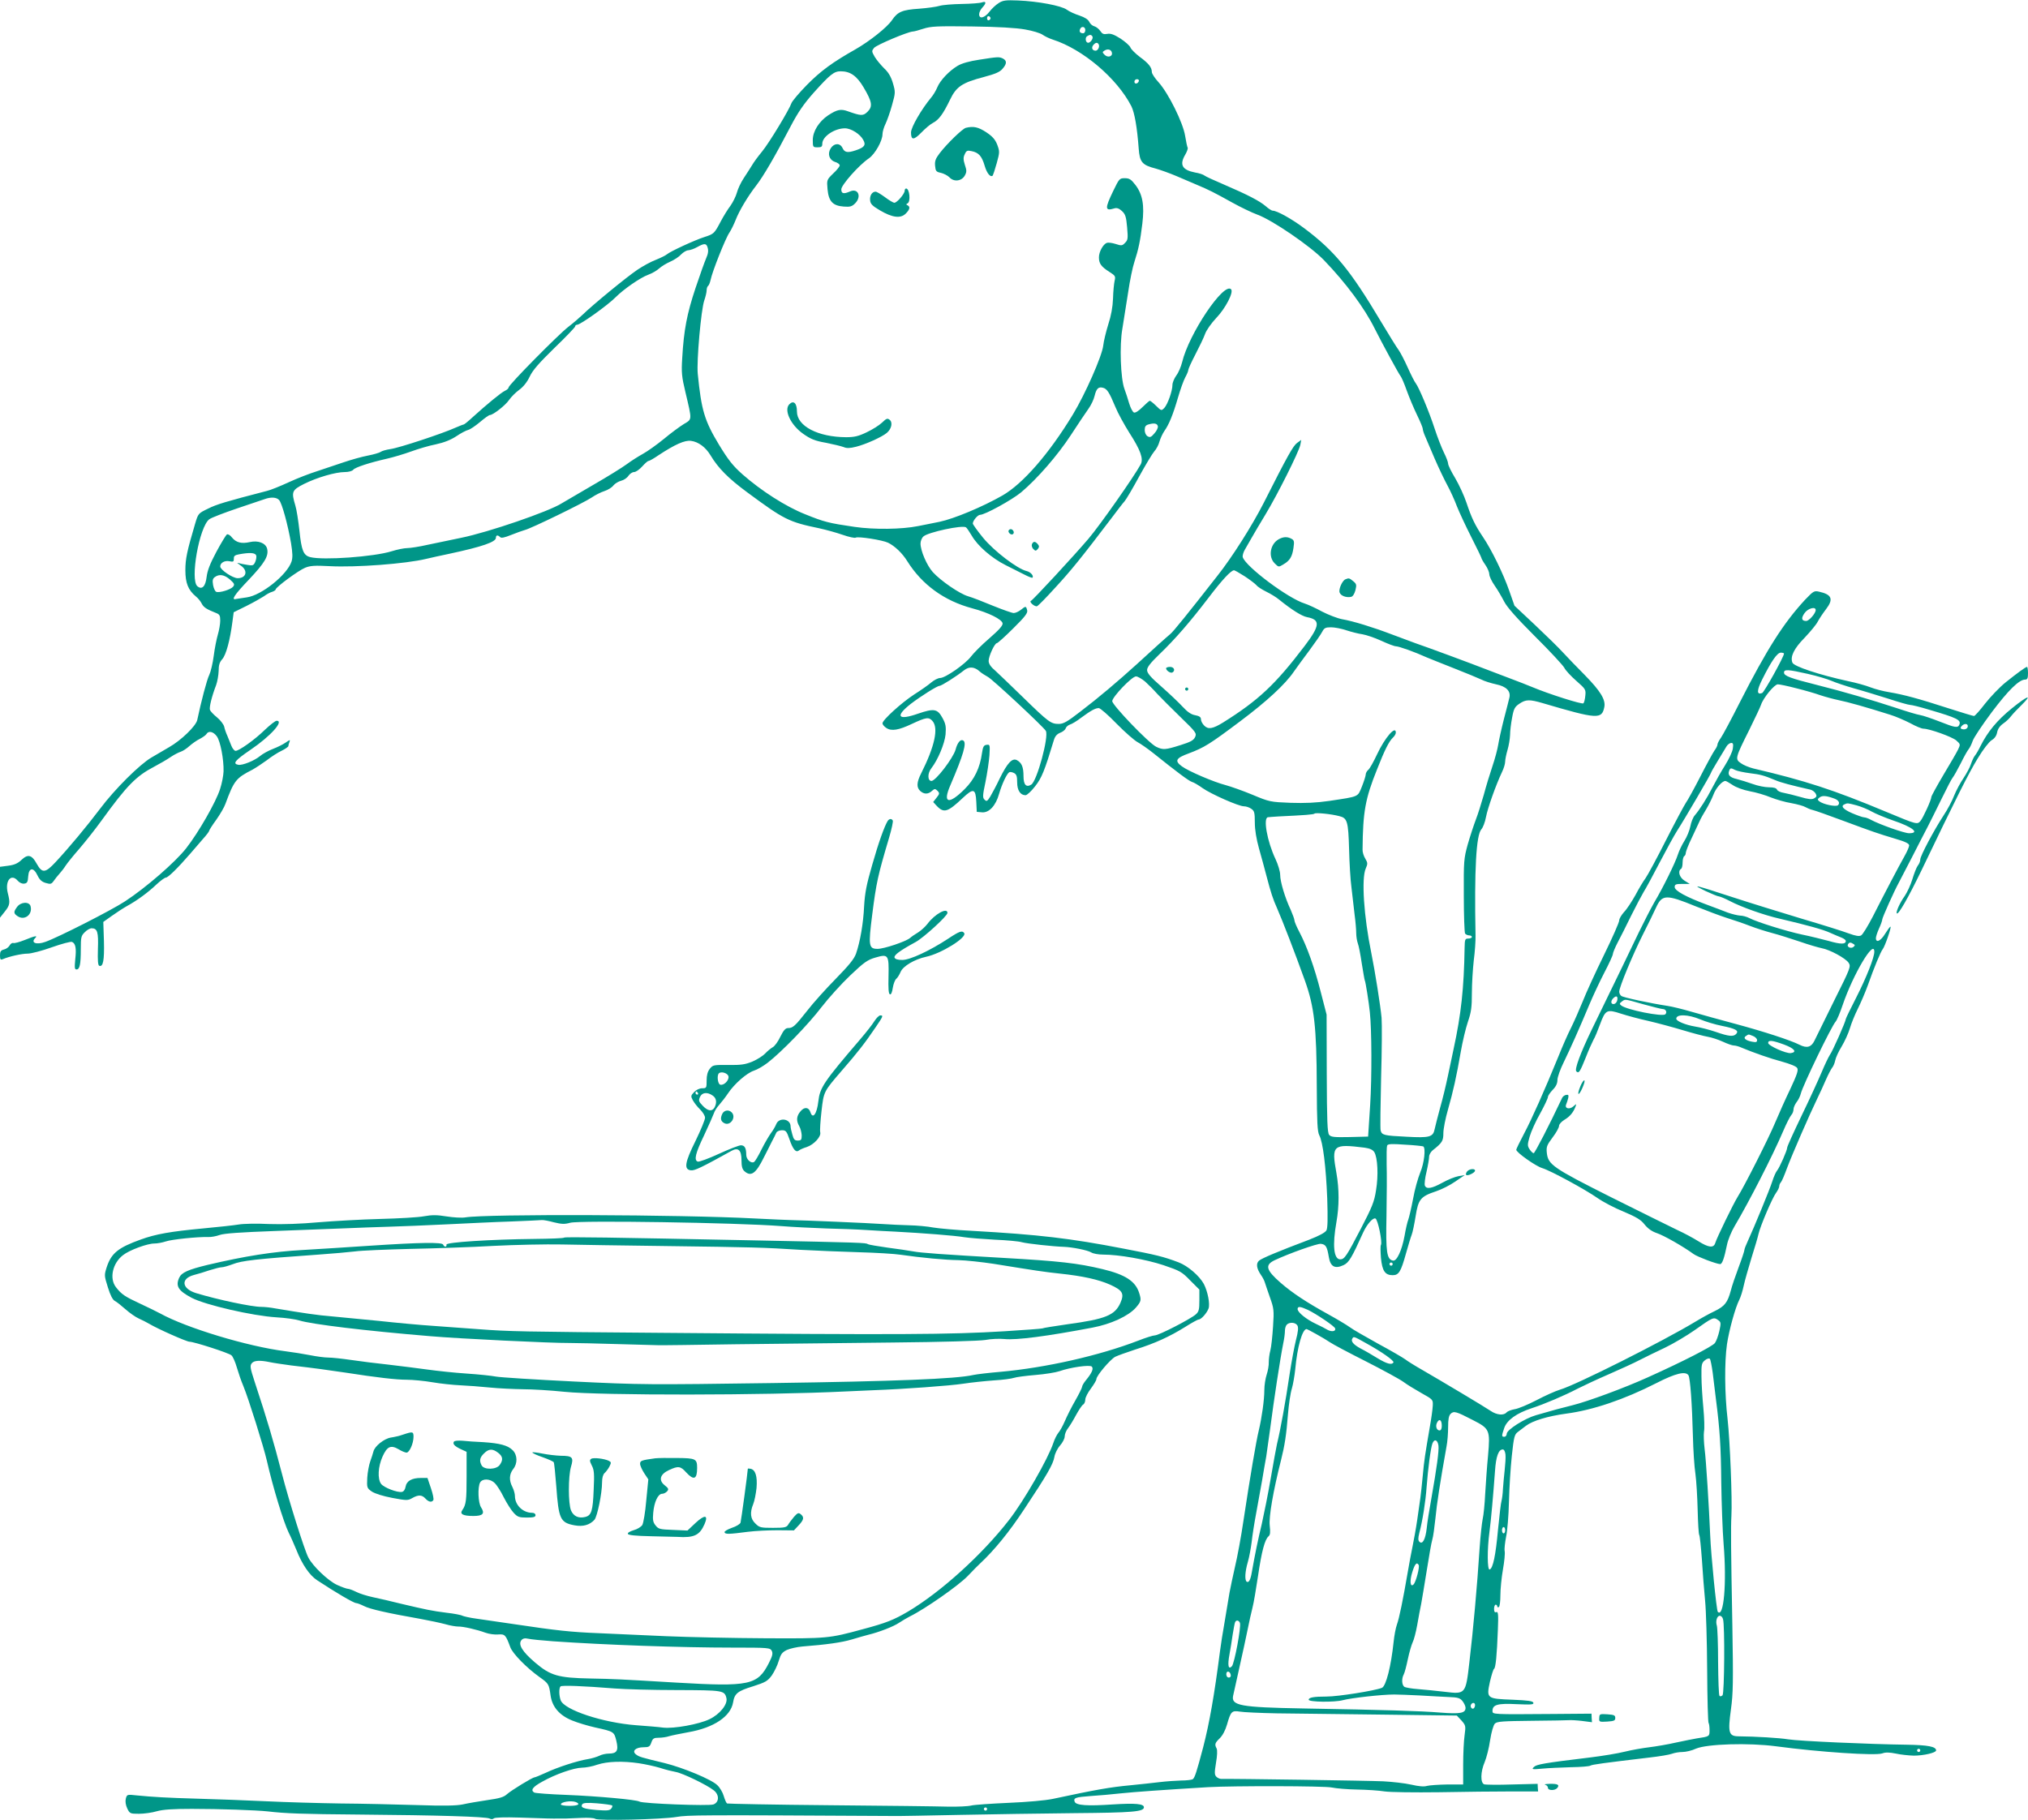 <?xml version="1.0" standalone="no"?>
<!DOCTYPE svg PUBLIC "-//W3C//DTD SVG 20010904//EN"
 "http://www.w3.org/TR/2001/REC-SVG-20010904/DTD/svg10.dtd">
<svg version="1.0" xmlns="http://www.w3.org/2000/svg"
 width="1280pt" height="1149pt" viewBox="0 0 1280 1149"
 preserveAspectRatio="xMidYMid meet">
<g transform="translate(0,1149) scale(0.1,-0.1)"
fill="#009688" stroke="none">
<path d="M6304 11471 c-18 -11 -44 -35 -59 -55 -31 -40 -65 -48 -65 -16 0 12
9 30 20 42 27 29 25 42 -2 33 -13 -5 -70 -9 -128 -10 -58 -1 -121 -6 -140 -12
-19 -6 -77 -14 -129 -18 -106 -7 -135 -19 -171 -72 -31 -46 -141 -133 -230
-184 -145 -82 -218 -135 -307 -225 -50 -51 -94 -103 -98 -116 -13 -39 -141
-252 -187 -307 -24 -29 -52 -67 -62 -85 -10 -17 -34 -53 -52 -81 -18 -27 -37
-68 -43 -91 -6 -22 -24 -59 -40 -82 -17 -22 -44 -66 -61 -98 -41 -78 -44 -81
-103 -100 -63 -20 -216 -91 -237 -109 -8 -7 -40 -23 -70 -35 -30 -11 -83 -40
-117 -63 -67 -45 -284 -223 -346 -284 -21 -20 -62 -55 -92 -78 -65 -51 -375
-365 -375 -381 0 -6 -10 -15 -23 -21 -24 -11 -116 -87 -202 -165 -29 -27 -55
-48 -59 -48 -4 0 -28 -10 -54 -21 -77 -35 -354 -127 -408 -134 -27 -4 -55 -12
-62 -18 -7 -5 -43 -16 -80 -23 -37 -7 -105 -26 -152 -42 -47 -16 -122 -41
-167 -56 -45 -14 -126 -45 -180 -70 -54 -25 -116 -50 -138 -55 -258 -67 -319
-85 -372 -112 -62 -30 -62 -30 -82 -97 -51 -173 -61 -220 -61 -292 0 -81 18
-125 66 -165 14 -11 30 -31 37 -45 12 -24 31 -36 89 -59 24 -9 28 -16 28 -49
0 -21 -7 -61 -15 -88 -8 -27 -20 -87 -26 -134 -6 -47 -19 -101 -28 -120 -15
-29 -52 -171 -76 -285 -8 -38 -102 -129 -178 -172 -31 -18 -81 -47 -111 -65
-74 -43 -232 -200 -324 -323 -83 -110 -197 -247 -281 -337 -65 -70 -85 -72
-119 -11 -31 57 -56 63 -96 25 -23 -22 -45 -32 -83 -37 l-53 -7 0 -160 0 -161
30 38 c33 41 35 56 19 118 -19 78 22 126 64 76 11 -12 27 -19 40 -17 18 2 23
10 25 46 4 56 34 59 59 5 13 -27 27 -40 52 -47 30 -9 36 -7 50 13 9 13 25 33
36 45 11 12 29 35 39 51 11 17 49 64 85 105 36 42 100 122 141 179 160 221
218 281 333 341 34 18 81 45 104 61 22 15 52 30 65 34 12 4 37 20 53 35 17 15
46 36 65 45 19 10 39 24 43 31 13 23 44 16 66 -15 22 -31 44 -145 42 -221 -1
-25 -10 -75 -22 -111 -26 -82 -135 -273 -214 -374 -68 -87 -253 -248 -386
-335 -85 -56 -423 -228 -503 -256 -56 -20 -94 -6 -64 24 18 18 0 15 -66 -12
-33 -13 -65 -22 -72 -19 -7 2 -17 -4 -23 -15 -6 -11 -22 -23 -36 -26 -20 -5
-25 -13 -25 -37 0 -26 3 -30 18 -24 39 17 119 35 157 35 22 0 91 18 152 40 62
22 119 37 127 34 23 -9 29 -40 21 -110 -5 -53 -4 -64 8 -64 20 0 27 31 27 128
0 75 2 85 25 107 13 14 33 25 43 25 37 0 44 -24 40 -131 -2 -73 0 -103 9 -106
24 -8 32 35 29 155 l-4 122 52 37 c28 20 72 49 97 63 64 35 135 87 188 138 25
23 51 42 58 42 14 0 75 60 153 150 25 29 62 72 82 95 21 23 38 46 38 50 0 4
20 36 45 70 24 34 51 80 58 101 54 146 66 162 170 215 20 11 61 38 90 59 28
22 71 50 95 61 23 11 42 25 42 29 0 5 3 16 7 26 6 16 3 15 -23 -3 -17 -12 -53
-30 -82 -41 -28 -11 -65 -31 -81 -45 -35 -29 -111 -60 -137 -55 -38 7 -21 28
79 96 125 85 212 182 163 182 -8 0 -40 -25 -73 -56 -64 -63 -164 -134 -186
-134 -8 0 -20 15 -27 33 -7 17 -18 46 -25 62 -8 17 -17 43 -20 58 -4 15 -25
42 -46 59 -21 17 -41 38 -44 47 -5 17 12 86 39 156 8 22 15 62 16 89 0 38 6
56 23 75 24 27 49 120 64 236 l8 60 81 40 c44 22 93 50 110 61 16 12 39 25 52
28 12 4 22 11 22 15 0 14 144 120 186 137 32 13 60 15 154 10 167 -9 483 15
610 46 25 6 92 21 150 33 205 44 290 74 290 100 0 18 12 19 27 4 7 -7 27 -3
69 14 33 13 71 27 86 31 39 9 373 172 422 205 23 16 59 34 81 41 22 7 48 23
57 36 10 12 32 25 48 29 17 4 38 18 46 31 9 13 25 24 36 24 11 0 34 16 51 35
17 19 35 35 40 35 6 0 34 16 63 36 105 69 166 96 205 91 47 -6 93 -40 124 -92
48 -80 112 -145 230 -232 234 -173 263 -188 456 -228 41 -9 107 -27 147 -41
40 -14 77 -22 83 -18 15 9 169 -15 204 -32 43 -21 90 -66 121 -116 93 -149
234 -251 410 -298 105 -28 188 -70 192 -95 2 -14 -22 -41 -84 -95 -48 -41 -99
-93 -115 -114 -35 -47 -162 -136 -195 -136 -13 0 -38 -13 -56 -28 -18 -16 -67
-50 -108 -76 -80 -52 -200 -161 -200 -182 0 -8 11 -21 25 -30 32 -21 78 -13
160 26 90 42 107 45 130 19 40 -44 15 -160 -71 -331 -29 -57 -30 -89 -6 -111
24 -22 50 -22 74 0 17 15 20 15 35 1 14 -15 14 -19 -6 -44 l-21 -27 21 -23
c46 -49 70 -42 166 49 67 63 81 59 85 -25 l3 -63 33 -3 c44 -4 87 41 108 117
18 62 48 126 64 136 5 3 19 1 30 -5 16 -8 20 -21 20 -59 0 -50 20 -81 53 -81
9 0 36 25 60 56 42 53 60 98 119 293 7 23 19 37 39 45 16 6 32 18 35 28 3 9
15 20 27 24 12 3 45 23 72 44 61 45 89 60 110 60 9 0 60 -44 113 -99 53 -54
113 -106 132 -116 19 -10 62 -40 95 -66 151 -121 227 -178 248 -185 12 -3 42
-21 67 -39 54 -38 228 -115 261 -115 14 0 35 -7 47 -16 19 -13 22 -24 22 -87
0 -46 10 -104 26 -162 14 -49 36 -130 49 -180 26 -99 39 -140 66 -200 33 -75
113 -282 175 -455 59 -165 74 -291 75 -668 1 -229 4 -286 16 -309 23 -43 42
-199 50 -398 4 -128 3 -187 -5 -202 -8 -14 -45 -34 -109 -59 -199 -75 -298
-117 -316 -132 -21 -18 -16 -50 12 -91 10 -14 21 -35 24 -46 3 -11 18 -53 32
-94 25 -70 27 -81 20 -185 -4 -61 -11 -129 -17 -151 -6 -22 -10 -55 -10 -74 1
-19 -5 -54 -13 -78 -8 -24 -15 -68 -15 -98 0 -63 -16 -175 -35 -255 -16 -64
-55 -294 -96 -565 -15 -104 -40 -237 -54 -295 -13 -58 -29 -132 -35 -165 -5
-33 -19 -114 -30 -180 -12 -66 -25 -151 -30 -190 -35 -272 -66 -450 -106 -605
-41 -155 -53 -193 -66 -202 -7 -4 -40 -8 -73 -8 -33 -1 -94 -5 -135 -10 -41
-5 -124 -14 -185 -20 -128 -12 -214 -27 -490 -86 -48 -10 -161 -20 -280 -25
-110 -5 -216 -12 -235 -17 -19 -5 -84 -8 -145 -7 -60 2 -397 6 -749 9 -351 3
-642 9 -647 11 -5 3 -14 24 -21 47 -6 22 -24 53 -40 68 -35 36 -216 111 -333
140 -149 36 -160 39 -180 54 -29 21 -4 46 47 46 34 0 40 4 49 30 9 26 16 30
47 30 19 0 49 4 66 10 17 5 72 16 121 25 161 28 267 100 282 188 9 56 28 72
127 102 78 25 91 33 117 68 16 23 36 64 44 92 13 43 21 54 51 69 20 9 64 19
98 22 153 12 246 25 311 44 39 12 86 25 105 30 67 16 160 52 195 76 20 13 50
31 68 40 96 47 307 195 364 254 34 36 70 72 79 80 90 84 184 199 280 345 142
214 181 281 189 328 3 20 19 53 35 71 17 19 30 45 30 58 0 14 9 37 21 52 11
14 34 52 51 84 17 31 37 61 44 65 8 4 14 19 14 32 0 13 16 44 35 69 19 26 35
52 35 60 0 21 87 124 119 141 16 8 73 28 127 46 122 38 216 81 314 142 41 26
79 47 85 47 16 0 52 40 63 70 10 28 -5 107 -30 155 -28 51 -101 114 -159 136
-95 36 -140 47 -349 87 -336 65 -531 88 -955 112 -99 5 -209 15 -245 21 -36 7
-103 13 -150 14 -47 1 -123 5 -170 8 -81 6 -507 24 -580 25 -19 0 -120 5 -225
10 -468 25 -1695 29 -1827 7 -22 -4 -75 -1 -119 6 -62 10 -92 10 -143 1 -35
-7 -160 -14 -277 -17 -118 -3 -293 -13 -389 -21 -112 -10 -225 -14 -313 -11
-76 4 -162 2 -190 -3 -29 -5 -131 -16 -227 -25 -202 -19 -296 -35 -392 -70
-142 -51 -185 -86 -214 -173 -17 -53 -16 -55 7 -129 15 -49 30 -78 43 -85 12
-6 42 -30 68 -53 26 -23 64 -50 85 -59 21 -9 49 -24 63 -32 55 -33 238 -114
256 -114 28 0 249 -71 265 -86 9 -8 24 -42 34 -77 10 -34 28 -87 41 -117 33
-80 128 -383 148 -470 38 -167 105 -387 138 -455 14 -27 35 -77 49 -110 36
-91 83 -160 131 -191 115 -76 231 -144 246 -144 7 0 30 -9 50 -19 37 -19 147
-44 357 -81 55 -10 125 -25 155 -33 30 -9 67 -15 81 -15 32 1 119 -19 173 -39
22 -8 58 -13 80 -11 43 3 48 -2 77 -81 15 -40 102 -129 183 -187 59 -42 61
-45 71 -117 10 -72 56 -126 136 -158 36 -15 101 -34 145 -44 119 -26 120 -27
134 -84 15 -62 4 -81 -47 -81 -19 0 -46 -6 -61 -14 -15 -7 -47 -17 -72 -21
-64 -10 -191 -51 -265 -86 -35 -16 -67 -29 -71 -29 -13 0 -147 -82 -175 -107
-19 -18 -47 -26 -125 -37 -54 -8 -124 -20 -154 -27 -40 -8 -118 -10 -290 -4
-129 4 -345 9 -480 10 -135 2 -346 8 -470 14 -124 6 -315 13 -425 16 -209 6
-288 11 -392 21 -61 7 -62 6 -69 -21 -4 -17 -1 -39 9 -61 16 -33 19 -34 74
-34 32 0 83 7 113 16 39 11 102 15 220 15 178 0 407 -8 480 -16 112 -13 211
-17 585 -20 482 -4 793 -13 815 -25 10 -6 21 -5 27 1 6 6 67 8 164 5 172 -6
208 -7 244 -6 14 0 35 0 48 0 12 0 56 2 97 4 41 2 80 0 87 -6 16 -13 419 -4
513 12 72 12 131 13 1365 6 39 -1 230 3 425 7 195 4 522 9 725 11 363 3 435 9
435 37 0 22 -53 27 -196 18 -162 -11 -232 -6 -241 17 -9 24 4 29 100 36 51 3
137 11 192 17 86 9 268 22 550 39 160 9 732 8 780 -2 28 -6 100 -12 160 -13
61 -1 139 -6 175 -12 37 -5 185 -7 345 -5 154 3 357 5 451 5 l172 0 -2 24 -1
24 -160 -4 c-88 -3 -168 -2 -177 1 -25 8 -24 79 3 141 11 26 27 88 34 137 8
52 21 96 30 105 13 14 50 16 233 18 119 1 226 3 237 4 11 1 48 -1 81 -5 l62
-8 -2 27 -1 27 -245 -2 c-382 -3 -380 -3 -380 19 0 40 33 49 152 43 92 -4 110
-3 106 9 -3 11 -35 15 -131 19 -164 6 -166 8 -143 114 10 42 21 78 26 81 10 6
18 85 24 247 4 98 2 116 -10 111 -10 -4 -14 3 -14 21 0 14 5 26 10 26 6 0 10
-5 10 -11 0 -5 5 -7 10 -4 6 3 10 37 10 76 0 38 7 110 16 161 9 50 14 103 11
116 -3 14 2 54 9 91 8 36 16 136 18 221 2 85 10 215 18 289 13 122 17 136 39
152 13 10 36 27 50 38 42 32 137 61 254 77 168 22 366 89 570 193 121 62 184
77 202 49 11 -17 23 -183 28 -383 2 -88 9 -196 16 -240 6 -44 12 -146 14 -227
2 -81 6 -152 10 -158 4 -6 11 -77 17 -158 5 -81 14 -196 20 -257 6 -60 12
-257 13 -438 1 -180 5 -330 9 -334 3 -3 6 -23 6 -44 0 -41 1 -41 -80 -53 -19
-3 -78 -15 -130 -26 -52 -12 -129 -25 -170 -30 -41 -5 -111 -17 -155 -28 -44
-11 -141 -27 -215 -36 -298 -36 -342 -44 -359 -61 -15 -15 -11 -16 54 -10 39
4 120 7 180 9 61 1 116 5 123 10 12 7 78 16 372 51 63 7 128 18 143 24 16 6
45 11 66 11 21 0 60 9 85 21 70 30 333 38 506 15 278 -37 625 -60 670 -45 20
8 46 7 86 -1 31 -7 82 -12 113 -13 61 0 141 18 141 33 0 24 -51 34 -185 36
-235 3 -683 23 -749 34 -55 9 -202 18 -314 19 -61 1 -67 23 -47 170 14 100 15
175 9 531 -9 480 -10 614 -6 690 6 103 -9 475 -24 610 -19 161 -20 362 -4 474
13 88 53 233 78 281 8 16 21 56 28 90 7 33 30 112 49 175 20 63 40 131 44 150
11 49 86 226 111 260 11 15 20 34 20 42 0 8 5 19 10 24 6 6 23 46 39 90 31 83
141 336 191 439 16 33 41 87 55 120 14 32 32 66 39 75 7 8 16 29 19 45 3 17
21 57 41 89 19 32 43 84 52 115 9 31 31 85 49 121 18 36 47 103 64 150 39 111
81 212 94 228 14 17 57 142 49 142 -4 0 -19 -21 -34 -45 -27 -45 -58 -60 -58
-27 0 9 9 37 20 61 11 24 20 49 20 56 0 12 76 181 103 230 6 11 43 83 83 160
39 77 86 167 103 200 17 33 56 112 87 175 31 63 61 122 68 130 7 8 30 49 51
90 20 41 43 82 50 90 7 8 19 32 26 53 7 21 62 103 121 182 104 138 172 205
210 205 14 0 18 8 18 40 0 22 -3 40 -6 40 -9 0 -62 -39 -137 -99 -38 -31 -95
-91 -128 -133 -33 -43 -64 -78 -70 -78 -5 0 -78 22 -162 49 -188 61 -282 86
-371 101 -38 6 -92 20 -120 31 -28 11 -91 29 -141 39 -183 40 -343 93 -352
117 -15 38 10 89 77 157 37 39 75 85 83 102 9 17 32 52 52 78 49 64 37 93 -44
111 -31 7 -36 3 -88 -51 -136 -147 -241 -312 -413 -650 -53 -105 -106 -204
-118 -221 -12 -17 -22 -36 -22 -43 0 -7 -8 -24 -19 -38 -10 -15 -51 -89 -90
-166 -39 -76 -80 -150 -91 -165 -10 -15 -67 -121 -125 -235 -58 -115 -116
-222 -129 -240 -13 -17 -42 -65 -64 -107 -23 -41 -55 -90 -72 -107 -16 -18
-30 -41 -30 -52 0 -12 -43 -110 -96 -218 -53 -108 -114 -241 -135 -295 -22
-54 -55 -129 -74 -167 -19 -37 -54 -117 -78 -177 -89 -218 -170 -400 -218
-490 -27 -51 -49 -97 -49 -101 0 -17 123 -104 164 -116 53 -16 270 -134 349
-189 34 -24 108 -63 165 -86 80 -34 109 -51 132 -81 21 -26 46 -44 79 -55 42
-14 164 -83 231 -132 24 -17 142 -62 167 -63 13 0 26 38 43 121 6 31 28 85 49
120 89 150 238 440 306 599 20 47 43 92 51 101 8 8 14 25 14 36 0 11 9 31 19
45 11 13 23 38 27 54 11 48 193 425 220 455 8 9 28 56 44 104 66 194 200 420
200 337 0 -37 -50 -163 -114 -289 -36 -70 -66 -132 -66 -136 0 -14 -83 -203
-101 -227 -9 -14 -33 -64 -52 -110 -20 -47 -76 -170 -126 -273 -50 -104 -91
-194 -91 -202 0 -17 -48 -126 -64 -145 -7 -8 -21 -39 -30 -68 -16 -50 -112
-284 -156 -380 -11 -23 -20 -47 -20 -53 0 -6 -16 -55 -36 -108 -20 -53 -43
-120 -50 -149 -20 -74 -38 -98 -102 -129 -32 -15 -86 -45 -122 -67 -204 -123
-754 -400 -855 -429 -27 -8 -94 -38 -147 -66 -54 -28 -116 -54 -138 -57 -22
-4 -45 -13 -51 -20 -17 -21 -62 -17 -100 9 -38 26 -313 190 -434 260 -44 25
-92 55 -106 66 -15 11 -92 56 -172 99 -79 44 -160 90 -178 104 -19 14 -81 51
-139 83 -134 74 -222 132 -296 196 -93 81 -102 113 -40 143 91 43 271 107 293
104 31 -4 39 -17 50 -83 10 -62 39 -77 94 -51 33 16 51 46 123 206 24 52 61
94 77 88 16 -6 45 -150 35 -167 -4 -5 -3 -42 0 -82 8 -82 26 -109 74 -109 39
0 52 22 84 137 14 50 30 103 36 118 6 15 17 68 25 118 17 107 31 124 130 157
33 11 87 38 120 61 l60 41 -40 -7 c-22 -4 -67 -22 -101 -41 -67 -37 -101 -43
-111 -18 -3 9 1 49 11 88 9 39 16 81 16 94 0 12 10 30 22 40 61 48 68 60 68
109 0 26 13 93 29 148 33 116 53 205 81 366 11 63 31 148 45 189 21 61 25 92
25 182 0 60 6 152 12 206 7 53 12 124 11 157 -8 415 4 634 37 670 10 11 23 45
29 77 10 55 63 204 101 284 11 22 20 52 20 66 0 13 7 47 15 74 8 27 15 69 16
94 0 25 6 74 13 110 10 56 17 68 45 87 41 28 64 29 149 4 346 -102 372 -103
388 -24 9 46 -25 101 -123 201 -49 49 -110 113 -138 143 -27 30 -108 109 -178
175 l-128 120 -33 94 c-38 109 -112 260 -166 340 -50 74 -72 120 -104 216 -15
45 -47 114 -71 155 -25 41 -45 82 -45 92 0 10 -12 41 -26 69 -14 28 -41 97
-59 152 -34 105 -99 260 -119 286 -7 8 -30 53 -51 100 -21 47 -47 96 -57 110
-11 14 -61 95 -112 180 -194 326 -293 446 -484 589 -77 58 -172 111 -199 111
-7 0 -27 13 -45 29 -39 33 -112 71 -263 136 -61 26 -116 51 -123 57 -7 6 -33
15 -59 19 -82 16 -100 49 -62 113 11 19 18 39 15 44 -3 5 -10 38 -16 75 -13
82 -105 268 -167 337 -24 26 -43 55 -43 65 0 29 -19 54 -75 95 -29 22 -56 49
-60 60 -4 11 -32 36 -62 56 -43 27 -63 34 -85 30 -22 -4 -31 0 -43 18 -9 13
-26 27 -38 30 -12 3 -26 15 -32 28 -7 15 -27 28 -62 40 -28 9 -64 25 -80 37
-34 25 -182 53 -308 58 -76 3 -95 1 -121 -16z m-52 -96 c0 -5 -5 -11 -11 -13
-6 -2 -11 4 -11 13 0 9 5 15 11 13 6 -2 11 -8 11 -13z m218 -71 c47 -8 96 -23
110 -33 14 -10 43 -24 65 -31 190 -61 406 -245 496 -421 20 -41 36 -132 46
-266 6 -87 22 -105 107 -127 32 -9 90 -30 130 -47 39 -17 98 -42 131 -56 74
-31 106 -47 223 -112 52 -29 123 -63 158 -76 94 -34 334 -198 420 -287 138
-143 257 -303 322 -435 42 -84 151 -285 163 -299 5 -6 23 -47 38 -90 16 -44
45 -113 65 -154 20 -41 36 -80 36 -87 0 -7 6 -27 14 -45 8 -18 35 -82 61 -143
26 -60 63 -137 81 -170 18 -33 45 -92 59 -130 15 -38 56 -126 91 -195 35 -69
64 -129 64 -132 0 -4 11 -24 25 -44 14 -20 25 -47 25 -59 0 -13 15 -45 34 -72
19 -27 45 -72 60 -101 18 -35 78 -103 194 -219 93 -92 176 -182 185 -198 8
-17 43 -54 76 -83 58 -51 61 -55 57 -93 -2 -22 -7 -44 -12 -49 -8 -8 -217 58
-324 103 -50 20 -69 28 -120 47 -25 10 -94 36 -155 59 -118 46 -375 141 -465
172 -30 11 -95 35 -145 54 -118 45 -244 84 -314 96 -31 6 -87 28 -126 48 -38
21 -88 44 -110 51 -106 33 -371 232 -391 292 -3 9 3 31 13 48 10 17 29 51 43
75 14 25 53 91 87 147 78 129 211 396 220 439 l6 32 -26 -19 c-25 -18 -59 -78
-211 -379 -73 -143 -198 -341 -293 -461 -187 -239 -277 -351 -297 -367 -11 -9
-46 -40 -76 -67 -30 -28 -91 -83 -135 -123 -119 -108 -243 -213 -356 -299 -84
-65 -107 -78 -137 -78 -49 0 -65 12 -223 166 -74 72 -153 148 -176 169 -30 25
-43 45 -43 63 0 30 38 112 52 112 5 0 52 42 103 93 76 75 93 98 88 115 -7 27
-9 27 -40 2 -14 -11 -34 -20 -45 -20 -10 0 -69 21 -131 46 -62 26 -132 53
-157 60 -54 16 -173 98 -222 152 -38 42 -78 135 -78 181 0 15 8 36 19 45 29
26 245 73 268 57 5 -3 21 -27 36 -52 37 -65 126 -142 213 -186 42 -21 96 -48
121 -61 25 -13 47 -21 49 -19 11 11 -11 36 -36 42 -58 13 -207 127 -275 210
-36 44 -65 85 -65 90 0 18 31 55 46 55 30 0 201 94 259 142 102 86 229 232
313 360 44 68 94 142 111 166 17 23 35 61 40 84 11 45 24 58 53 50 25 -6 40
-30 77 -119 16 -40 57 -114 89 -165 71 -110 90 -164 72 -199 -43 -79 -257
-384 -330 -470 -93 -109 -351 -388 -363 -392 -14 -6 23 -38 38 -34 6 1 58 54
116 118 97 105 163 186 355 439 35 47 72 95 83 107 10 12 51 81 91 155 40 73
83 144 95 158 13 14 28 42 33 62 6 21 20 51 31 67 29 41 54 101 86 211 15 52
36 110 46 128 10 18 19 39 19 46 0 7 20 51 45 99 25 48 53 106 61 129 8 23 39
67 69 99 60 62 113 165 95 183 -46 46 -266 -281 -309 -461 -7 -28 -23 -66 -37
-84 -13 -18 -24 -45 -24 -59 0 -38 -30 -122 -51 -145 -19 -19 -19 -19 -52 13
-18 18 -36 32 -40 32 -3 0 -24 -18 -46 -40 -23 -23 -45 -38 -54 -34 -8 3 -21
28 -30 57 -8 29 -22 70 -30 92 -24 65 -32 274 -13 380 8 50 24 152 36 227 11
76 29 163 40 195 26 80 37 133 50 241 14 116 2 185 -44 245 -27 35 -38 42 -67
42 -33 0 -35 -3 -72 -79 -55 -114 -54 -130 8 -111 14 4 29 -1 46 -17 22 -20
27 -36 33 -103 6 -71 5 -80 -13 -98 -18 -19 -23 -19 -60 -7 -22 7 -46 10 -55
7 -24 -9 -50 -57 -50 -92 0 -39 15 -59 67 -92 36 -23 39 -27 32 -56 -4 -18 -9
-68 -10 -112 -2 -53 -12 -108 -30 -163 -14 -45 -29 -106 -32 -135 -8 -66 -114
-306 -191 -433 -151 -249 -316 -438 -445 -512 -126 -72 -306 -147 -397 -166
-47 -9 -107 -22 -135 -27 -104 -21 -278 -23 -402 -5 -164 24 -191 31 -312 80
-121 48 -277 148 -394 251 -61 54 -90 91 -148 186 -93 154 -112 219 -135 449
-8 81 21 405 41 463 8 23 15 52 15 64 0 12 4 24 9 28 5 3 12 20 16 38 10 51
94 263 119 299 12 18 29 54 39 79 22 57 75 147 130 218 45 58 117 181 217 373
46 88 83 142 145 212 104 116 129 136 171 136 61 0 102 -29 145 -102 54 -91
58 -120 25 -153 -28 -28 -41 -27 -123 2 -46 17 -69 12 -126 -25 -58 -39 -97
-101 -97 -156 0 -44 1 -46 30 -46 25 0 30 4 30 23 0 45 77 97 143 97 39 0 97
-37 116 -74 18 -32 6 -47 -48 -65 -51 -17 -70 -14 -83 14 -15 33 -52 33 -74 0
-23 -35 -11 -74 26 -87 17 -5 30 -15 30 -22 0 -7 -18 -30 -41 -51 -41 -40 -41
-41 -36 -99 7 -77 33 -105 102 -110 40 -3 52 0 72 20 43 43 19 99 -33 75 -39
-17 -54 -14 -54 14 0 27 112 154 175 196 38 27 85 110 85 152 0 15 9 45 19 65
10 21 29 74 41 118 22 78 22 83 6 138 -12 41 -28 69 -55 94 -21 21 -48 53 -60
73 -20 35 -20 37 -4 57 17 19 211 101 244 103 8 0 38 8 68 18 47 15 86 17 305
14 166 -2 280 -9 336 -19z m380 -4 c0 -11 -6 -20 -13 -20 -19 0 -27 10 -20 26
8 21 33 17 33 -6z m45 -40 c7 -12 -12 -40 -27 -40 -16 0 -21 32 -7 41 18 12
26 11 34 -1z m39 -49 c9 -14 -4 -41 -19 -41 -21 0 -28 19 -15 35 14 17 26 19
34 6z m84 -54 c5 -24 -26 -33 -46 -13 -15 15 -15 18 -2 26 21 14 44 8 48 -13z
m170 -179 c-6 -18 -28 -21 -28 -4 0 9 7 16 16 16 9 0 14 -5 12 -12z m-2724
-1044 c9 -24 7 -43 -8 -77 -8 -18 -38 -101 -66 -185 -54 -162 -74 -265 -84
-442 -6 -91 -3 -119 20 -215 43 -182 43 -170 -10 -202 -26 -16 -83 -58 -126
-94 -44 -36 -103 -78 -132 -94 -29 -16 -75 -45 -103 -66 -27 -20 -122 -79
-209 -129 -88 -51 -177 -103 -200 -117 -81 -52 -463 -183 -635 -218 -64 -13
-159 -33 -211 -44 -52 -12 -111 -21 -130 -21 -19 0 -63 -9 -98 -20 -112 -35
-433 -58 -514 -37 -43 11 -55 42 -68 166 -7 63 -18 135 -26 160 -26 87 -22 97
55 136 82 41 199 75 257 75 24 0 47 6 54 15 13 15 100 44 215 70 39 9 106 29
150 45 44 16 114 37 156 45 51 11 94 28 129 51 28 19 62 37 75 40 13 3 46 26
75 50 28 24 56 44 62 44 20 0 99 62 121 95 13 19 42 48 64 64 26 19 50 49 66
83 19 41 59 86 156 181 72 69 131 131 131 136 0 6 6 11 13 11 20 0 193 123
243 174 52 52 157 124 204 141 25 9 56 27 70 40 14 13 45 32 70 43 25 11 56
31 69 46 14 14 34 26 45 26 12 1 37 9 56 20 43 24 56 24 64 4z m2844 -1135 c2
-9 -8 -30 -22 -45 -20 -24 -28 -27 -43 -18 -11 7 -18 23 -18 40 0 21 6 30 25
35 36 10 54 6 58 -12z m-5546 -466 c18 -21 54 -152 75 -272 10 -63 11 -91 3
-116 -28 -84 -189 -213 -282 -226 -29 -4 -59 -9 -67 -10 -35 -10 -13 25 79
121 101 107 127 150 116 196 -9 36 -57 54 -109 42 -53 -12 -87 -3 -113 29 -11
15 -26 23 -32 19 -6 -4 -36 -53 -66 -109 -40 -75 -57 -118 -62 -160 -7 -59
-29 -82 -58 -58 -48 40 12 376 75 423 13 10 92 40 174 68 83 28 161 54 175 59
41 15 76 12 92 -6z m-145 -349 c3 -8 0 -27 -6 -41 -10 -23 -16 -25 -50 -19
-22 3 -48 9 -58 12 -10 3 -3 -3 15 -15 49 -32 38 -81 -18 -81 -31 0 -110 53
-110 74 0 23 28 39 58 33 24 -5 28 -3 28 16 -1 17 6 23 34 28 66 12 100 10
107 -7z m6239 -132 c32 -21 66 -47 74 -56 7 -10 36 -28 62 -41 27 -13 63 -35
81 -50 79 -64 144 -105 177 -111 85 -16 82 -53 -15 -181 -186 -245 -293 -345
-517 -485 -64 -39 -92 -44 -117 -19 -12 12 -21 29 -21 40 0 14 -10 21 -36 26
-25 4 -49 20 -80 54 -24 26 -84 83 -134 127 -68 59 -90 85 -90 104 0 18 21 45
78 100 100 96 195 206 311 358 85 112 141 172 160 172 4 0 34 -17 67 -38z
m-6404 -21 c28 -25 30 -31 19 -45 -15 -18 -86 -40 -106 -32 -7 2 -16 21 -20
42 -5 30 -3 41 11 51 28 21 61 15 96 -16z m10008 -192 c0 -21 -42 -69 -60 -69
-30 0 -33 18 -10 50 21 30 70 43 70 19z m-2962 -128 c31 -10 77 -22 101 -25
24 -4 78 -22 119 -41 41 -19 83 -35 93 -35 18 0 117 -35 194 -70 22 -9 101
-41 175 -70 74 -29 151 -61 170 -70 19 -10 61 -23 93 -30 63 -13 93 -42 84
-83 -3 -12 -18 -74 -35 -137 -16 -63 -32 -136 -36 -162 -4 -26 -20 -87 -36
-134 -16 -47 -41 -129 -55 -182 -15 -52 -37 -123 -50 -156 -13 -34 -36 -104
-51 -156 -25 -91 -26 -105 -25 -323 0 -125 4 -233 8 -240 4 -6 16 -12 26 -12
9 0 17 -4 17 -10 0 -5 -10 -10 -23 -10 -20 0 -22 -5 -23 -60 -4 -253 -22 -418
-69 -635 -7 -36 -24 -112 -36 -170 -12 -58 -34 -150 -50 -205 -15 -55 -30
-115 -34 -133 -10 -50 -32 -56 -176 -48 -145 7 -157 10 -165 40 -3 12 -1 161
3 331 5 171 6 342 3 380 -7 76 -42 297 -65 410 -47 229 -63 470 -35 532 13 30
13 36 -3 63 -10 16 -18 42 -17 57 2 238 17 321 91 505 49 125 76 178 100 201
11 10 19 24 19 32 0 49 -70 -33 -119 -138 -21 -45 -45 -88 -54 -96 -9 -7 -17
-21 -17 -30 0 -9 -11 -43 -24 -76 -28 -68 -15 -62 -206 -91 -83 -12 -153 -15
-245 -12 -126 5 -133 6 -240 51 -60 25 -137 52 -170 61 -74 19 -235 88 -275
118 -48 35 -39 52 43 82 98 37 132 58 325 203 168 126 284 233 339 314 17 24
61 85 98 134 37 50 73 102 81 118 12 23 21 27 55 27 22 0 65 -8 97 -19z m2762
-147 c0 -19 -125 -244 -138 -249 -35 -13 -35 15 1 87 57 114 94 168 117 168
11 0 20 -3 20 -6z m-5075 -114 c11 -10 34 -24 50 -33 28 -14 352 -316 366
-341 20 -36 -56 -317 -92 -339 -32 -20 -49 -1 -49 53 0 58 -11 84 -41 101 -30
16 -60 -16 -109 -115 -21 -45 -49 -96 -60 -115 -19 -30 -23 -32 -36 -19 -13
12 -12 27 6 112 11 54 22 130 25 168 4 67 3 69 -18 66 -18 -2 -23 -12 -29 -52
-13 -94 -48 -166 -109 -227 -101 -101 -141 -91 -91 23 83 194 105 269 82 283
-17 11 -37 -12 -49 -58 -16 -54 -125 -197 -152 -197 -25 0 -26 49 0 81 41 53
83 154 89 212 4 51 1 67 -19 104 -32 59 -54 62 -154 28 -128 -45 -148 -18 -46
62 63 48 166 113 180 113 13 0 110 62 155 98 33 26 66 24 101 -8z m5225 -14
c58 -13 125 -33 150 -44 25 -11 88 -32 140 -47 52 -14 149 -44 216 -65 67 -22
130 -40 140 -40 10 0 64 -13 119 -30 178 -52 203 -65 192 -94 -9 -23 -27 -20
-125 19 -49 19 -104 38 -123 41 -19 3 -86 23 -151 45 -159 52 -329 102 -500
145 -167 42 -208 57 -208 78 0 22 26 20 150 -8z m-4183 -48 c20 -18 55 -53 77
-78 23 -24 88 -90 146 -146 100 -97 104 -103 93 -127 -10 -21 -29 -31 -93 -51
-95 -30 -110 -31 -153 -10 -48 24 -277 263 -277 288 1 27 124 156 150 156 11
0 36 -15 57 -32z m4111 -43 c53 -13 122 -33 152 -44 30 -10 82 -24 115 -31 56
-11 177 -45 325 -92 36 -11 93 -36 128 -54 34 -19 71 -34 82 -34 37 0 180 -51
207 -74 27 -24 27 -25 12 -57 -9 -19 -51 -91 -93 -161 -42 -71 -76 -133 -76
-139 0 -18 -52 -132 -69 -152 -20 -23 -22 -23 -216 58 -335 140 -511 197 -839
274 -27 7 -62 21 -78 33 -38 26 -36 33 52 209 37 75 71 147 75 160 14 43 84
129 106 129 11 0 64 -11 117 -25z m1082 -239 c0 -16 -19 -25 -38 -18 -9 3 -10
8 -1 18 15 18 39 18 39 0z m-1483 -142 c-3 -20 -25 -67 -49 -105 -24 -38 -59
-100 -78 -137 -38 -74 -83 -144 -113 -179 -11 -12 -23 -43 -28 -69 -5 -26 -22
-68 -38 -93 -16 -25 -34 -64 -41 -86 -16 -51 -94 -210 -148 -300 -22 -39 -66
-124 -98 -190 -49 -103 -117 -244 -300 -620 -69 -143 -107 -246 -95 -258 16
-16 23 -4 60 88 17 44 39 93 48 110 10 16 28 61 42 99 34 92 43 96 132 67 40
-13 118 -34 173 -46 56 -13 153 -39 216 -58 63 -19 135 -38 159 -42 24 -4 67
-18 95 -31 28 -13 59 -24 69 -24 11 0 33 -6 50 -14 74 -31 182 -69 258 -89 47
-13 87 -29 92 -39 9 -13 -1 -42 -42 -130 -30 -62 -73 -158 -96 -213 -42 -101
-196 -405 -239 -473 -26 -42 -130 -255 -140 -289 -10 -33 -42 -29 -106 11 -30
19 -91 52 -135 72 -44 21 -231 114 -416 206 -368 185 -398 206 -406 280 -4 38
0 49 36 97 23 30 41 63 41 73 0 11 15 27 34 39 34 20 56 46 70 83 7 19 6 19
-13 2 -25 -22 -57 -14 -46 12 4 9 10 28 13 40 4 19 1 23 -13 20 -10 -1 -21
-10 -25 -18 -83 -176 -173 -350 -180 -350 -5 0 -17 11 -26 25 -14 22 -14 29 1
81 9 31 38 96 66 145 27 49 49 96 49 104 0 8 14 28 30 45 21 21 30 41 30 63 0
17 18 68 40 112 41 85 91 195 160 360 23 55 66 147 96 205 30 57 54 110 54
118 0 7 13 39 29 70 17 31 55 108 86 171 31 62 67 130 79 150 13 20 58 103
101 186 43 82 92 172 110 200 46 71 215 360 215 368 0 3 19 36 42 74 22 37 47
78 55 91 7 12 21 22 30 22 12 0 14 -7 10 -36z m15 -135 c12 -6 53 -15 92 -20
67 -8 89 -14 161 -44 34 -15 103 -33 222 -60 12 -3 27 -14 33 -25 8 -15 6 -21
-10 -30 -15 -8 -36 -6 -87 9 -38 11 -84 22 -105 26 -20 3 -39 12 -42 20 -4 10
-20 15 -51 15 -25 0 -71 9 -103 21 -31 11 -76 25 -100 31 -44 10 -59 26 -48
53 7 18 11 18 38 4z m-17 -94 c21 -15 67 -32 109 -40 40 -7 100 -25 133 -39
33 -13 91 -30 129 -36 38 -7 78 -18 89 -25 11 -6 31 -15 45 -18 14 -3 99 -33
190 -67 194 -72 217 -80 333 -115 62 -18 87 -30 87 -42 0 -8 -13 -39 -29 -67
-38 -67 -130 -243 -200 -381 -31 -60 -64 -114 -74 -120 -13 -7 -33 -4 -80 13
-34 13 -168 55 -297 93 -129 39 -327 100 -440 137 -242 79 -257 82 -165 37 39
-18 77 -34 85 -34 8 -1 40 -14 70 -30 71 -37 213 -88 315 -111 170 -40 272
-68 315 -88 25 -11 57 -25 73 -31 15 -6 27 -15 27 -21 0 -22 -32 -22 -108 0
-42 11 -117 30 -167 40 -99 21 -285 79 -333 104 -17 9 -44 16 -59 16 -15 1
-50 9 -78 19 -27 11 -87 33 -132 50 -130 48 -203 88 -203 111 0 17 7 20 48 20
l47 0 -32 20 c-33 20 -45 61 -23 75 6 3 10 21 10 40 0 19 5 37 10 40 6 3 10
13 10 21 0 8 17 52 39 97 21 45 44 93 50 107 6 14 24 45 39 70 15 25 36 66 46
92 15 42 55 88 76 88 4 0 24 -11 45 -25z m642 -86 c28 -10 38 -28 24 -42 -12
-12 -94 5 -119 25 -12 10 -11 14 4 25 17 12 42 10 91 -8z m141 -43 c29 -8 71
-25 95 -39 23 -13 85 -39 137 -57 122 -41 170 -80 99 -80 -30 0 -185 55 -241
85 -14 8 -33 15 -41 15 -9 0 -43 12 -76 26 -58 25 -76 46 -48 57 18 8 18 8 75
-7z m-3265 -68 c51 -12 57 -33 62 -211 2 -81 8 -190 15 -240 6 -51 15 -128 20
-173 6 -44 10 -96 10 -116 0 -20 5 -49 10 -63 6 -15 17 -72 25 -127 9 -55 17
-103 19 -107 5 -7 26 -142 32 -201 12 -112 13 -411 2 -585 l-13 -200 -116 -3
c-99 -2 -118 0 -130 14 -11 14 -14 86 -15 388 l-1 371 -37 143 c-39 153 -86
286 -135 379 -17 32 -31 65 -31 73 0 8 -11 37 -23 65 -36 76 -67 179 -67 222
0 21 -13 65 -30 101 -52 110 -79 260 -47 263 6 1 37 3 67 5 168 8 222 12 227
18 7 7 103 -2 156 -16z m2251 -570 c67 -27 155 -60 196 -73 41 -13 107 -35
145 -50 39 -15 102 -35 140 -45 39 -10 117 -35 174 -54 57 -20 120 -38 140
-42 50 -9 150 -63 169 -92 15 -23 12 -32 -92 -240 -59 -120 -115 -233 -124
-252 -20 -41 -48 -49 -95 -25 -55 28 -224 83 -402 131 -93 25 -217 59 -275 76
-58 17 -127 34 -155 38 -106 16 -281 53 -292 63 -7 5 -13 17 -13 27 0 28 85
233 149 360 32 63 70 141 84 172 38 82 63 83 251 6z m994 -237 c11 -6 11 -10
0 -19 -16 -13 -44 1 -34 17 8 13 16 14 34 2z m-1490 -353 c-2 -13 -11 -24 -20
-26 -21 -4 -24 18 -6 36 19 19 30 14 26 -10z m165 -28 c59 -16 114 -30 122
-30 19 0 29 -20 16 -33 -17 -17 -245 28 -279 56 -11 9 -11 13 4 24 23 17 13
18 137 -17z m358 -95 c33 -14 95 -33 137 -41 88 -18 108 -30 91 -50 -17 -20
-47 -17 -130 12 -41 14 -100 29 -132 34 -59 10 -117 34 -117 49 0 30 74 28
151 -4z m333 -105 c14 -5 26 -17 26 -26 0 -13 -6 -15 -32 -10 -42 8 -58 24
-38 36 18 12 14 12 44 0z m196 -54 c65 -24 85 -48 43 -54 -30 -4 -143 47 -143
64 0 20 26 17 100 -10z m-2277 -643 c17 -10 6 -106 -19 -165 -14 -34 -35 -108
-45 -165 -11 -58 -25 -117 -30 -131 -6 -15 -17 -62 -24 -104 -17 -92 -49 -161
-73 -156 -39 8 -46 51 -41 283 2 121 3 267 1 325 -1 58 0 111 3 118 4 11 28
12 112 6 60 -3 111 -9 116 -11z m-370 -8 c34 -5 51 -13 61 -28 21 -34 27 -147
11 -241 -11 -73 -25 -106 -96 -243 -90 -173 -103 -193 -130 -193 -41 0 -50 89
-24 235 18 101 18 208 0 310 -32 177 -23 185 178 160z m-5118 -471 c50 -12 68
-13 104 -3 59 16 1045 1 1331 -21 74 -6 203 -12 285 -15 83 -2 197 -6 255 -10
58 -4 139 -8 180 -10 171 -9 379 -25 435 -35 33 -5 121 -12 195 -16 74 -3 151
-10 170 -16 33 -9 199 -27 265 -29 53 -2 149 -21 172 -35 12 -8 46 -14 76 -14
99 0 269 -30 381 -67 103 -35 115 -41 168 -96 l58 -58 0 -68 c0 -57 -3 -71
-22 -88 -32 -29 -234 -133 -259 -133 -11 0 -59 -15 -107 -34 -245 -94 -580
-170 -867 -196 -71 -6 -149 -15 -172 -20 -109 -25 -500 -40 -1268 -51 -779
-11 -827 -11 -1255 10 -245 12 -465 26 -490 31 -25 5 -108 14 -185 19 -77 5
-187 17 -245 25 -58 8 -168 22 -245 31 -77 8 -185 22 -240 30 -55 8 -119 15
-143 15 -24 0 -75 7 -115 15 -40 8 -110 19 -157 25 -237 30 -624 147 -790 239
-19 10 -75 38 -125 61 -97 45 -118 59 -153 104 -43 55 -22 152 45 203 41 32
153 73 197 73 19 0 51 6 72 13 37 13 203 30 270 28 17 -1 49 5 71 13 29 10
131 17 349 25 170 6 370 14 444 17 74 3 198 8 275 10 77 2 241 9 365 15 124 6
306 15 405 18 99 4 187 8 195 9 9 1 43 -5 75 -14z m5295 -264 c0 -5 -4 -10
-10 -10 -5 0 -10 5 -10 10 0 6 5 10 10 10 6 0 10 -4 10 -10z m-535 -289 c54
-26 168 -103 172 -117 6 -19 -22 -23 -48 -9 -13 8 -46 25 -74 38 -60 28 -115
73 -115 93 0 19 17 17 65 -5z m2590 -65 c17 -12 18 -18 7 -68 -7 -30 -19 -64
-28 -76 -14 -21 -206 -119 -424 -217 -143 -65 -378 -152 -475 -176 -77 -19
-117 -30 -231 -63 -70 -20 -184 -92 -184 -117 0 -10 -7 -19 -15 -19 -18 0 -18
4 -1 55 17 50 78 94 173 125 82 27 205 79 293 125 36 18 123 59 195 90 71 31
159 71 195 90 36 18 108 54 160 78 52 25 136 75 186 110 117 83 120 84 149 63z
m-2656 -34 c7 -13 4 -40 -9 -90 -10 -39 -28 -136 -40 -214 -26 -177 -59 -358
-80 -443 -5 -22 -23 -121 -40 -220 -17 -99 -43 -227 -56 -285 -23 -95 -43
-191 -63 -305 -8 -48 -19 -68 -32 -60 -14 9 -11 64 7 125 9 30 19 87 24 125 4
39 17 122 29 185 11 63 28 156 37 205 8 50 20 117 26 150 5 33 16 110 24 170
25 192 64 448 84 548 6 27 10 61 10 76 0 15 5 32 12 39 18 18 56 14 67 -6z
m119 -54 c31 -17 71 -41 87 -52 17 -12 117 -65 224 -119 106 -54 213 -112 238
-130 24 -18 77 -50 116 -72 72 -40 72 -41 70 -80 -1 -22 -9 -80 -18 -130 -31
-181 -36 -212 -45 -310 -5 -55 -12 -118 -15 -140 -3 -22 -12 -85 -20 -140 -8
-55 -22 -131 -30 -170 -8 -38 -21 -108 -29 -155 -31 -181 -55 -297 -69 -335
-8 -22 -17 -71 -21 -110 -16 -153 -48 -280 -74 -290 -44 -18 -276 -55 -349
-55 -82 0 -113 -6 -113 -20 0 -15 163 -17 215 -3 52 14 246 36 325 36 25 0 97
-3 160 -6 63 -4 146 -8 183 -10 59 -2 72 -6 88 -26 10 -13 19 -32 19 -42 0
-34 -32 -40 -162 -30 -121 10 -347 17 -868 26 -391 7 -450 18 -437 80 3 11 20
92 40 180 20 88 43 196 52 240 9 44 22 105 30 135 8 30 23 120 35 200 23 157
43 231 66 251 11 9 13 25 8 69 -6 56 22 218 72 415 22 88 33 156 43 285 5 63
16 138 25 165 8 28 17 82 21 120 13 144 45 255 72 255 2 0 29 -14 61 -32z
m310 -55 c102 -56 183 -113 177 -124 -11 -17 -41 -9 -101 27 -32 20 -80 48
-106 61 -46 25 -64 46 -52 64 8 13 9 13 82 -28z m2192 -189 c5 -43 14 -117 20
-164 25 -192 32 -307 34 -530 2 -129 8 -305 15 -390 20 -243 1 -466 -37 -425
-8 9 -43 359 -48 485 -7 171 -26 476 -35 542 -5 43 -7 93 -4 111 4 18 2 85 -4
149 -6 64 -12 154 -12 199 -1 75 1 85 22 102 12 10 26 14 31 9 4 -4 12 -44 18
-88z m-9107 67 c23 -5 85 -14 137 -21 139 -16 233 -29 340 -45 199 -31 321
-45 387 -45 37 0 111 -7 163 -16 52 -9 131 -17 175 -19 44 -2 127 -8 185 -14
58 -6 153 -10 211 -11 58 0 175 -7 260 -16 236 -24 1267 -23 1774 2 61 3 142
6 180 8 191 7 480 28 565 41 52 8 140 17 195 21 55 3 111 11 125 16 14 5 75
13 135 18 61 5 129 16 152 24 68 24 191 42 204 29 13 -13 0 -41 -37 -86 -13
-16 -24 -34 -24 -41 0 -6 -19 -45 -43 -87 -24 -41 -53 -100 -66 -130 -13 -30
-31 -63 -41 -74 -9 -11 -24 -40 -32 -65 -34 -101 -185 -364 -279 -485 -169
-218 -430 -455 -639 -579 -89 -52 -135 -71 -285 -111 -213 -58 -222 -59 -615
-57 -201 1 -482 7 -625 13 -143 6 -334 15 -425 19 -177 7 -268 17 -535 57 -93
14 -201 29 -240 35 -38 5 -77 14 -86 18 -8 5 -54 14 -100 19 -94 12 -127 19
-284 56 -60 15 -141 34 -180 42 -38 8 -86 23 -107 34 -20 10 -44 19 -51 19 -8
0 -40 11 -70 25 -56 26 -153 118 -181 173 -25 48 -124 363 -166 527 -56 215
-93 341 -172 580 -29 89 -32 104 -18 120 14 17 52 19 113 6z m7592 -365 c108
-55 111 -63 97 -225 -7 -69 -14 -178 -18 -241 -3 -63 -10 -135 -16 -160 -5
-25 -14 -106 -19 -180 -16 -246 -40 -512 -65 -725 -23 -200 -24 -201 -155
-185 -52 6 -128 14 -169 17 -41 3 -81 10 -87 15 -16 13 -17 52 -3 78 6 11 17
54 26 97 9 43 23 90 30 105 8 15 21 65 29 110 8 46 19 106 25 133 5 28 21 122
35 210 14 88 29 176 35 195 6 19 14 80 20 136 8 87 30 230 70 453 6 30 10 85
10 122 0 49 4 72 16 84 20 19 35 15 139 -39z m-195 -37 c0 -18 -5 -29 -14 -29
-19 0 -28 28 -15 51 14 26 29 15 29 -22z m-21 -125 c4 -33 -11 -142 -44 -329
-13 -71 -27 -158 -30 -192 -8 -70 -26 -105 -46 -86 -9 9 -9 22 -1 55 21 78 40
202 46 288 9 118 26 250 37 278 12 31 33 23 38 -14z m423 -56 c2 -18 -1 -62
-5 -98 -4 -36 -9 -90 -11 -120 -1 -30 -6 -64 -9 -75 -4 -11 -13 -92 -22 -180
-15 -166 -32 -246 -53 -253 -15 -5 -16 127 -1 238 10 76 23 222 35 385 6 90
22 135 49 135 8 0 15 -13 17 -32z m-2 -478 c0 -11 -4 -20 -10 -20 -5 0 -10 9
-10 20 0 11 5 20 10 20 6 0 10 -9 10 -20z m-546 -219 c8 -12 -17 -108 -32
-123 -21 -21 -26 21 -8 78 16 52 28 65 40 45z m1921 -342 c12 -37 9 -469 -3
-481 -7 -7 -15 -8 -19 -4 -5 4 -8 101 -9 214 0 114 -4 217 -8 230 -9 28 1 62
19 62 8 0 17 -9 20 -21z m-3049 -24 c9 -23 -35 -258 -51 -274 -22 -23 -28 5
-15 75 6 32 15 88 20 124 6 36 12 71 15 78 6 17 24 15 31 -3z m-4336 -116
c329 -23 809 -40 1132 -40 229 0 238 -1 249 -20 8 -17 5 -32 -18 -77 -71 -140
-122 -151 -583 -124 -369 22 -393 23 -545 26 -202 4 -251 18 -348 101 -81 69
-108 114 -86 141 9 11 22 14 43 9 17 -4 87 -11 156 -16z m4278 -212 c2 -10 -3
-17 -12 -17 -10 0 -16 9 -16 21 0 24 23 21 28 -4z m-3888 -86 c63 -5 239 -10
391 -10 294 -1 302 -2 314 -51 9 -39 -42 -102 -107 -133 -66 -32 -225 -61
-293 -53 -27 4 -104 10 -170 15 -210 16 -452 96 -476 157 -11 30 -12 78 -1 88
7 8 143 3 342 -13z m5430 -105 c0 -8 -4 -17 -9 -21 -12 -7 -24 12 -16 25 9 15
25 12 25 -4z m-1250 -52 c107 -1 407 -5 665 -8 l470 -6 29 -31 c27 -31 28 -34
20 -93 -5 -34 -9 -117 -9 -186 l0 -125 -100 0 c-55 -1 -113 -5 -128 -9 -19 -6
-53 -3 -100 8 -40 9 -119 18 -177 21 -82 4 -948 17 -1022 15 -9 0 -23 6 -31
14 -12 13 -12 26 -2 88 8 45 9 79 4 90 -14 26 -11 35 20 65 18 18 35 50 46 88
23 81 30 88 80 80 22 -4 128 -9 235 -11z m4060 -234 c0 -5 -4 -10 -10 -10 -5
0 -10 5 -10 10 0 6 5 10 10 10 6 0 10 -4 10 -10z m-8088 -81 c40 -6 100 -19
133 -29 33 -11 78 -22 100 -26 42 -7 196 -81 240 -116 36 -28 35 -75 -2 -89
-29 -11 -446 5 -467 18 -19 12 -262 34 -457 42 -108 4 -201 11 -207 15 -25 15
-10 36 51 69 83 47 199 87 250 88 23 0 67 8 97 19 64 21 160 24 262 9z m-398
-245 c33 -13 14 -24 -39 -24 -30 0 -55 4 -55 9 0 16 64 26 94 15z m229 -21 c4
-2 2 -12 -5 -20 -10 -13 -27 -14 -93 -9 -82 7 -103 15 -90 36 6 9 31 11 93 6
48 -4 90 -10 95 -13z m2367 -23 c0 -5 -4 -10 -10 -10 -5 0 -10 5 -10 10 0 6 5
10 10 10 6 0 10 -4 10 -10z"/>
<path d="M6180 11113 c-61 -9 -110 -23 -135 -38 -53 -31 -111 -92 -129 -136
-8 -20 -26 -50 -39 -65 -60 -72 -127 -187 -127 -220 0 -50 17 -50 65 -1 24 25
57 53 73 61 37 19 64 55 108 146 40 84 77 108 214 144 71 19 100 31 117 51 28
32 29 51 4 65 -24 12 -31 12 -151 -7z"/>
<path d="M6096 10683 c-22 -6 -118 -99 -165 -160 -26 -34 -32 -50 -29 -80 3
-33 7 -38 36 -44 18 -4 43 -17 54 -28 28 -31 77 -25 97 10 13 23 13 33 1 68
-10 32 -11 47 -1 67 10 23 16 26 43 20 45 -9 65 -31 83 -93 14 -48 37 -75 51
-61 2 3 14 38 25 78 19 69 19 74 3 117 -13 33 -30 52 -69 78 -50 33 -81 40
-129 28z"/>
<path d="M5710 10286 c0 -20 -49 -76 -65 -76 -7 0 -34 16 -59 35 -26 19 -52
35 -60 35 -22 0 -38 -26 -34 -56 2 -22 16 -35 62 -62 78 -46 129 -52 161 -22
27 26 32 45 13 54 -10 5 -10 7 0 12 21 10 13 94 -9 94 -5 0 -9 -6 -9 -14z"/>
<path d="M4982 8938 c-36 -36 8 -131 88 -187 47 -33 74 -44 142 -56 45 -9 96
-21 112 -27 21 -9 40 -8 80 2 60 15 162 61 193 87 30 25 39 66 18 83 -14 11
-20 9 -48 -18 -18 -17 -61 -44 -97 -61 -52 -25 -78 -31 -130 -31 -177 1 -310
70 -310 162 0 53 -21 73 -48 46z"/>
<path d="M6366 8141 c-3 -5 1 -14 8 -20 16 -13 32 2 21 19 -8 12 -22 13 -29 1z"/>
<path d="M8071 8086 c-54 -30 -68 -110 -26 -152 25 -25 25 -25 55 -7 41 24 56
48 64 105 6 40 4 48 -13 57 -26 14 -51 13 -80 -3z"/>
<path d="M6513 8054 c-3 -8 1 -22 9 -30 13 -13 16 -13 28 0 10 13 10 19 0 31
-16 19 -29 19 -37 -1z"/>
<path d="M8492 7833 c-20 -8 -44 -62 -37 -83 7 -21 41 -34 72 -28 11 2 21 17
28 42 8 34 7 40 -14 57 -24 20 -28 21 -49 12z"/>
<path d="M7360 7271 c0 -14 28 -33 40 -26 20 12 10 35 -15 35 -14 0 -25 -4
-25 -9z"/>
<path d="M7480 7140 c0 -5 5 -10 10 -10 6 0 10 5 10 10 0 6 -4 10 -10 10 -5 0
-10 -4 -10 -10z"/>
<path d="M9975 4633 c-24 -57 -13 -68 12 -12 12 27 18 49 12 49 -5 0 -16 -17
-24 -37z"/>
<path d="M3560 3677 c-3 -4 -87 -7 -185 -8 -279 -3 -561 -21 -557 -36 3 -17
-14 -17 -21 0 -6 16 -145 14 -462 -7 -132 -9 -323 -21 -425 -27 -185 -10 -362
-38 -600 -94 -123 -30 -164 -48 -179 -81 -24 -53 -6 -82 79 -127 86 -45 385
-114 535 -123 55 -3 120 -12 145 -20 78 -24 415 -65 825 -99 184 -16 766 -44
880 -43 39 0 176 -3 305 -7 129 -4 244 -7 255 -7 11 -1 232 2 490 6 259 3 704
8 990 11 311 3 546 10 584 16 35 7 89 9 120 6 77 -8 272 18 556 72 117 22 227
73 274 126 34 40 36 47 20 96 -24 72 -88 113 -229 147 -158 38 -274 51 -625
71 -384 22 -523 32 -570 41 -27 5 -101 16 -163 24 -62 9 -118 18 -124 22 -14
9 -35 10 -728 24 -882 18 -1185 23 -1190 17z m640 -53 c543 -7 621 -9 855 -24
94 -5 258 -12 365 -15 107 -3 227 -10 265 -16 131 -19 280 -33 365 -34 47 -1
146 -12 220 -23 278 -45 318 -51 420 -62 142 -15 243 -37 317 -70 79 -36 90
-56 65 -114 -35 -79 -93 -103 -336 -136 -83 -12 -153 -23 -157 -26 -4 -2 -112
-10 -240 -18 -344 -21 -655 -23 -2154 -10 -900 7 -978 9 -1162 23 -81 6 -211
15 -288 21 -77 5 -230 19 -340 31 -110 11 -245 24 -300 29 -89 7 -177 20 -356
50 -30 6 -71 10 -90 10 -60 0 -274 45 -412 87 -90 28 -98 91 -14 114 23 6 68
19 99 30 32 10 66 19 77 19 11 0 42 9 69 19 58 23 146 33 542 61 85 6 189 15
230 20 41 6 199 12 350 16 151 3 388 11 525 19 138 7 331 11 430 9 99 -2 394
-7 655 -10z"/>
<path d="M2545 2434 c-22 -8 -57 -16 -78 -19 -43 -7 -102 -54 -110 -88 -3 -12
-12 -40 -20 -62 -8 -22 -17 -69 -19 -104 -3 -63 -2 -65 29 -87 20 -13 71 -29
129 -40 91 -17 98 -17 126 -1 39 22 61 21 83 -3 20 -22 40 -26 50 -10 4 6 -3
40 -15 75 l-22 65 -41 0 c-58 0 -91 -19 -97 -55 -3 -18 -12 -31 -23 -33 -29
-6 -116 28 -132 51 -23 32 -19 108 9 171 29 65 52 76 102 47 19 -12 42 -21 50
-21 18 0 44 58 44 100 0 33 -5 34 -65 14z"/>
<path d="M2865 2389 c-9 -14 3 -28 43 -47 l37 -17 0 -155 c0 -153 -3 -178 -27
-213 -18 -25 4 -37 70 -37 60 0 74 15 48 55 -18 28 -22 125 -6 156 15 27 65
25 93 -4 13 -12 39 -53 57 -90 19 -37 47 -81 62 -97 24 -26 34 -30 82 -30 43
0 56 3 56 15 0 9 -9 15 -21 15 -59 0 -109 49 -109 106 0 14 -7 39 -16 57 -22
42 -20 81 5 113 29 36 27 89 -3 119 -31 31 -81 44 -186 51 -47 2 -106 6 -132
9 -26 2 -50 0 -53 -6z m279 -70 c30 -23 33 -45 10 -77 -21 -30 -98 -32 -114
-3 -16 30 -12 50 15 76 30 30 54 31 89 4z"/>
<path d="M3360 2321 c0 -4 29 -18 65 -30 36 -13 68 -27 70 -32 3 -4 10 -72 16
-151 15 -208 25 -230 115 -247 54 -10 96 2 126 35 18 21 48 167 48 236 0 29 6
50 16 59 8 7 22 25 30 40 13 26 12 29 -3 37 -28 14 -97 22 -111 13 -11 -7 -11
-14 3 -42 15 -28 17 -52 12 -155 -5 -131 -14 -160 -52 -170 -43 -11 -75 4 -91
41 -18 45 -18 214 0 276 18 59 9 69 -64 69 -30 1 -83 7 -117 14 -35 7 -63 10
-63 7z"/>
<path d="M4135 2284 c-87 -12 -95 -15 -95 -35 0 -11 12 -37 26 -59 l26 -39
-13 -133 c-6 -73 -18 -143 -25 -155 -8 -12 -32 -27 -55 -33 -23 -7 -39 -16
-36 -23 2 -8 47 -13 148 -15 79 -2 153 -4 164 -4 106 -7 141 10 172 81 25 58
1 61 -57 7 l-51 -48 -91 4 c-82 3 -92 5 -110 28 -17 21 -19 35 -15 81 6 67 30
119 56 119 10 0 24 7 32 16 11 13 8 19 -16 38 -40 32 -29 70 28 96 58 27 72
25 108 -15 48 -52 69 -44 69 28 0 58 -9 62 -127 63 -59 1 -121 0 -138 -2z"/>
<path d="M4720 2218 c0 -17 -42 -327 -46 -340 -3 -9 -27 -24 -55 -33 -28 -10
-48 -22 -46 -28 4 -13 25 -13 147 3 47 6 131 10 188 10 l103 -1 29 31 c34 36
37 52 14 71 -14 11 -20 9 -43 -17 -14 -17 -31 -39 -37 -50 -10 -16 -23 -19
-95 -19 -78 0 -86 2 -111 27 -32 30 -36 69 -14 123 8 19 17 65 21 102 6 74 -7
115 -38 121 -9 2 -17 2 -17 0z"/>
<path d="M12700 7020 c-94 -76 -154 -148 -200 -240 -12 -25 -28 -52 -35 -60
-7 -8 -18 -32 -25 -53 -6 -20 -28 -60 -47 -89 -20 -29 -46 -78 -59 -110 -12
-32 -42 -89 -67 -126 -60 -92 -147 -255 -147 -278 0 -11 -7 -28 -16 -39 -8
-11 -23 -49 -34 -86 -11 -36 -33 -83 -48 -105 -31 -43 -57 -102 -50 -110 10
-10 71 97 153 266 223 465 301 620 358 713 33 55 71 104 87 114 19 11 31 28
35 49 4 22 17 41 38 56 18 12 41 34 51 48 11 14 39 44 64 68 73 72 42 63 -58
-18z"/>
<path d="M5603 6308 c-21 -34 -58 -137 -98 -278 -36 -124 -46 -176 -51 -260
-5 -110 -25 -224 -51 -300 -12 -34 -45 -74 -129 -160 -62 -63 -143 -153 -179
-200 -77 -98 -91 -110 -121 -110 -16 0 -28 -13 -49 -55 -14 -30 -36 -60 -48
-66 -12 -7 -33 -24 -47 -39 -14 -15 -50 -38 -80 -51 -46 -19 -72 -23 -153 -22
-93 1 -98 0 -117 -24 -14 -18 -20 -41 -20 -74 0 -47 -1 -49 -28 -49 -17 0 -38
-10 -51 -24 -21 -22 -22 -26 -8 -52 9 -16 29 -42 46 -58 17 -17 31 -40 31 -52
0 -13 -27 -78 -60 -146 -68 -137 -75 -181 -29 -186 23 -3 67 18 258 124 41 22
61 3 61 -60 0 -39 5 -57 18 -69 42 -38 73 -16 124 88 14 28 36 70 48 95 13 25
27 52 30 60 4 8 20 15 35 15 25 0 30 -6 47 -55 22 -65 41 -88 60 -73 7 6 30
16 50 22 45 15 92 66 85 93 -3 11 1 70 8 133 14 125 14 124 127 255 101 116
147 175 216 277 47 69 48 73 28 73 -8 0 -24 -16 -37 -36 -12 -20 -52 -71 -88
-113 -234 -273 -256 -307 -266 -394 -9 -79 -35 -115 -50 -68 -10 32 -38 35
-62 6 -26 -30 -29 -59 -8 -95 8 -14 14 -40 15 -57 0 -28 -3 -33 -25 -33 -19 0
-26 7 -34 38 -6 20 -11 43 -11 51 0 49 -73 60 -91 14 -5 -13 -20 -39 -33 -56
-13 -18 -40 -64 -60 -104 -19 -39 -40 -74 -46 -78 -19 -12 -50 15 -50 45 0 43
-10 60 -34 60 -11 0 -74 -24 -139 -54 -65 -30 -125 -52 -133 -49 -25 9 -15 52
40 166 29 62 56 123 61 137 4 14 19 39 34 55 15 17 40 49 56 73 40 60 118 128
163 143 20 6 60 29 87 50 87 67 257 242 340 351 44 57 126 148 182 201 86 82
109 98 158 112 82 24 86 18 83 -118 -2 -78 0 -111 9 -114 7 -3 14 13 18 41 4
25 14 51 22 57 8 7 20 26 27 43 15 37 88 80 161 96 95 20 258 121 241 149 -12
19 -30 13 -102 -35 -116 -76 -240 -134 -289 -134 -29 0 -45 5 -49 15 -5 15 32
43 133 98 50 27 201 165 201 184 0 37 -80 -7 -126 -69 -14 -18 -40 -42 -59
-54 -19 -11 -42 -27 -52 -36 -27 -22 -163 -68 -204 -68 -56 0 -59 19 -34 215
26 205 36 249 107 488 16 54 26 102 23 107 -8 14 -22 12 -32 -2z m-1005 -1614
c4 -25 -31 -59 -53 -51 -15 6 -21 57 -8 71 15 15 58 1 61 -20z m-193 -104 c3
-5 1 -10 -4 -10 -6 0 -11 5 -11 10 0 6 2 10 4 10 3 0 8 -4 11 -10z m93 -16
c24 -16 28 -44 12 -75 -15 -27 -42 -24 -75 11 -25 26 -27 33 -17 55 13 29 46
33 80 9z"/>
<path d="M108 5765 c-23 -31 -23 -41 2 -58 44 -31 97 9 83 62 -8 31 -62 28
-85 -4z"/>
<path d="M4560 4461 c-15 -30 -12 -49 11 -61 38 -21 78 37 47 68 -18 18 -46
14 -58 -7z"/>
<path d="M9260 4095 c-7 -9 -10 -18 -6 -22 8 -9 56 14 56 27 0 15 -36 12 -50
-5z"/>
<path d="M10094 645 c-2 -25 0 -26 50 -23 43 3 51 6 51 23 0 17 -8 20 -50 23
-48 3 -50 2 -51 -23z"/>
<path d="M9753 223 c9 -2 17 -11 17 -19 0 -18 44 -19 59 -1 16 20 3 27 -48 26
-25 -1 -38 -3 -28 -6z"/>
</g>
</svg>
